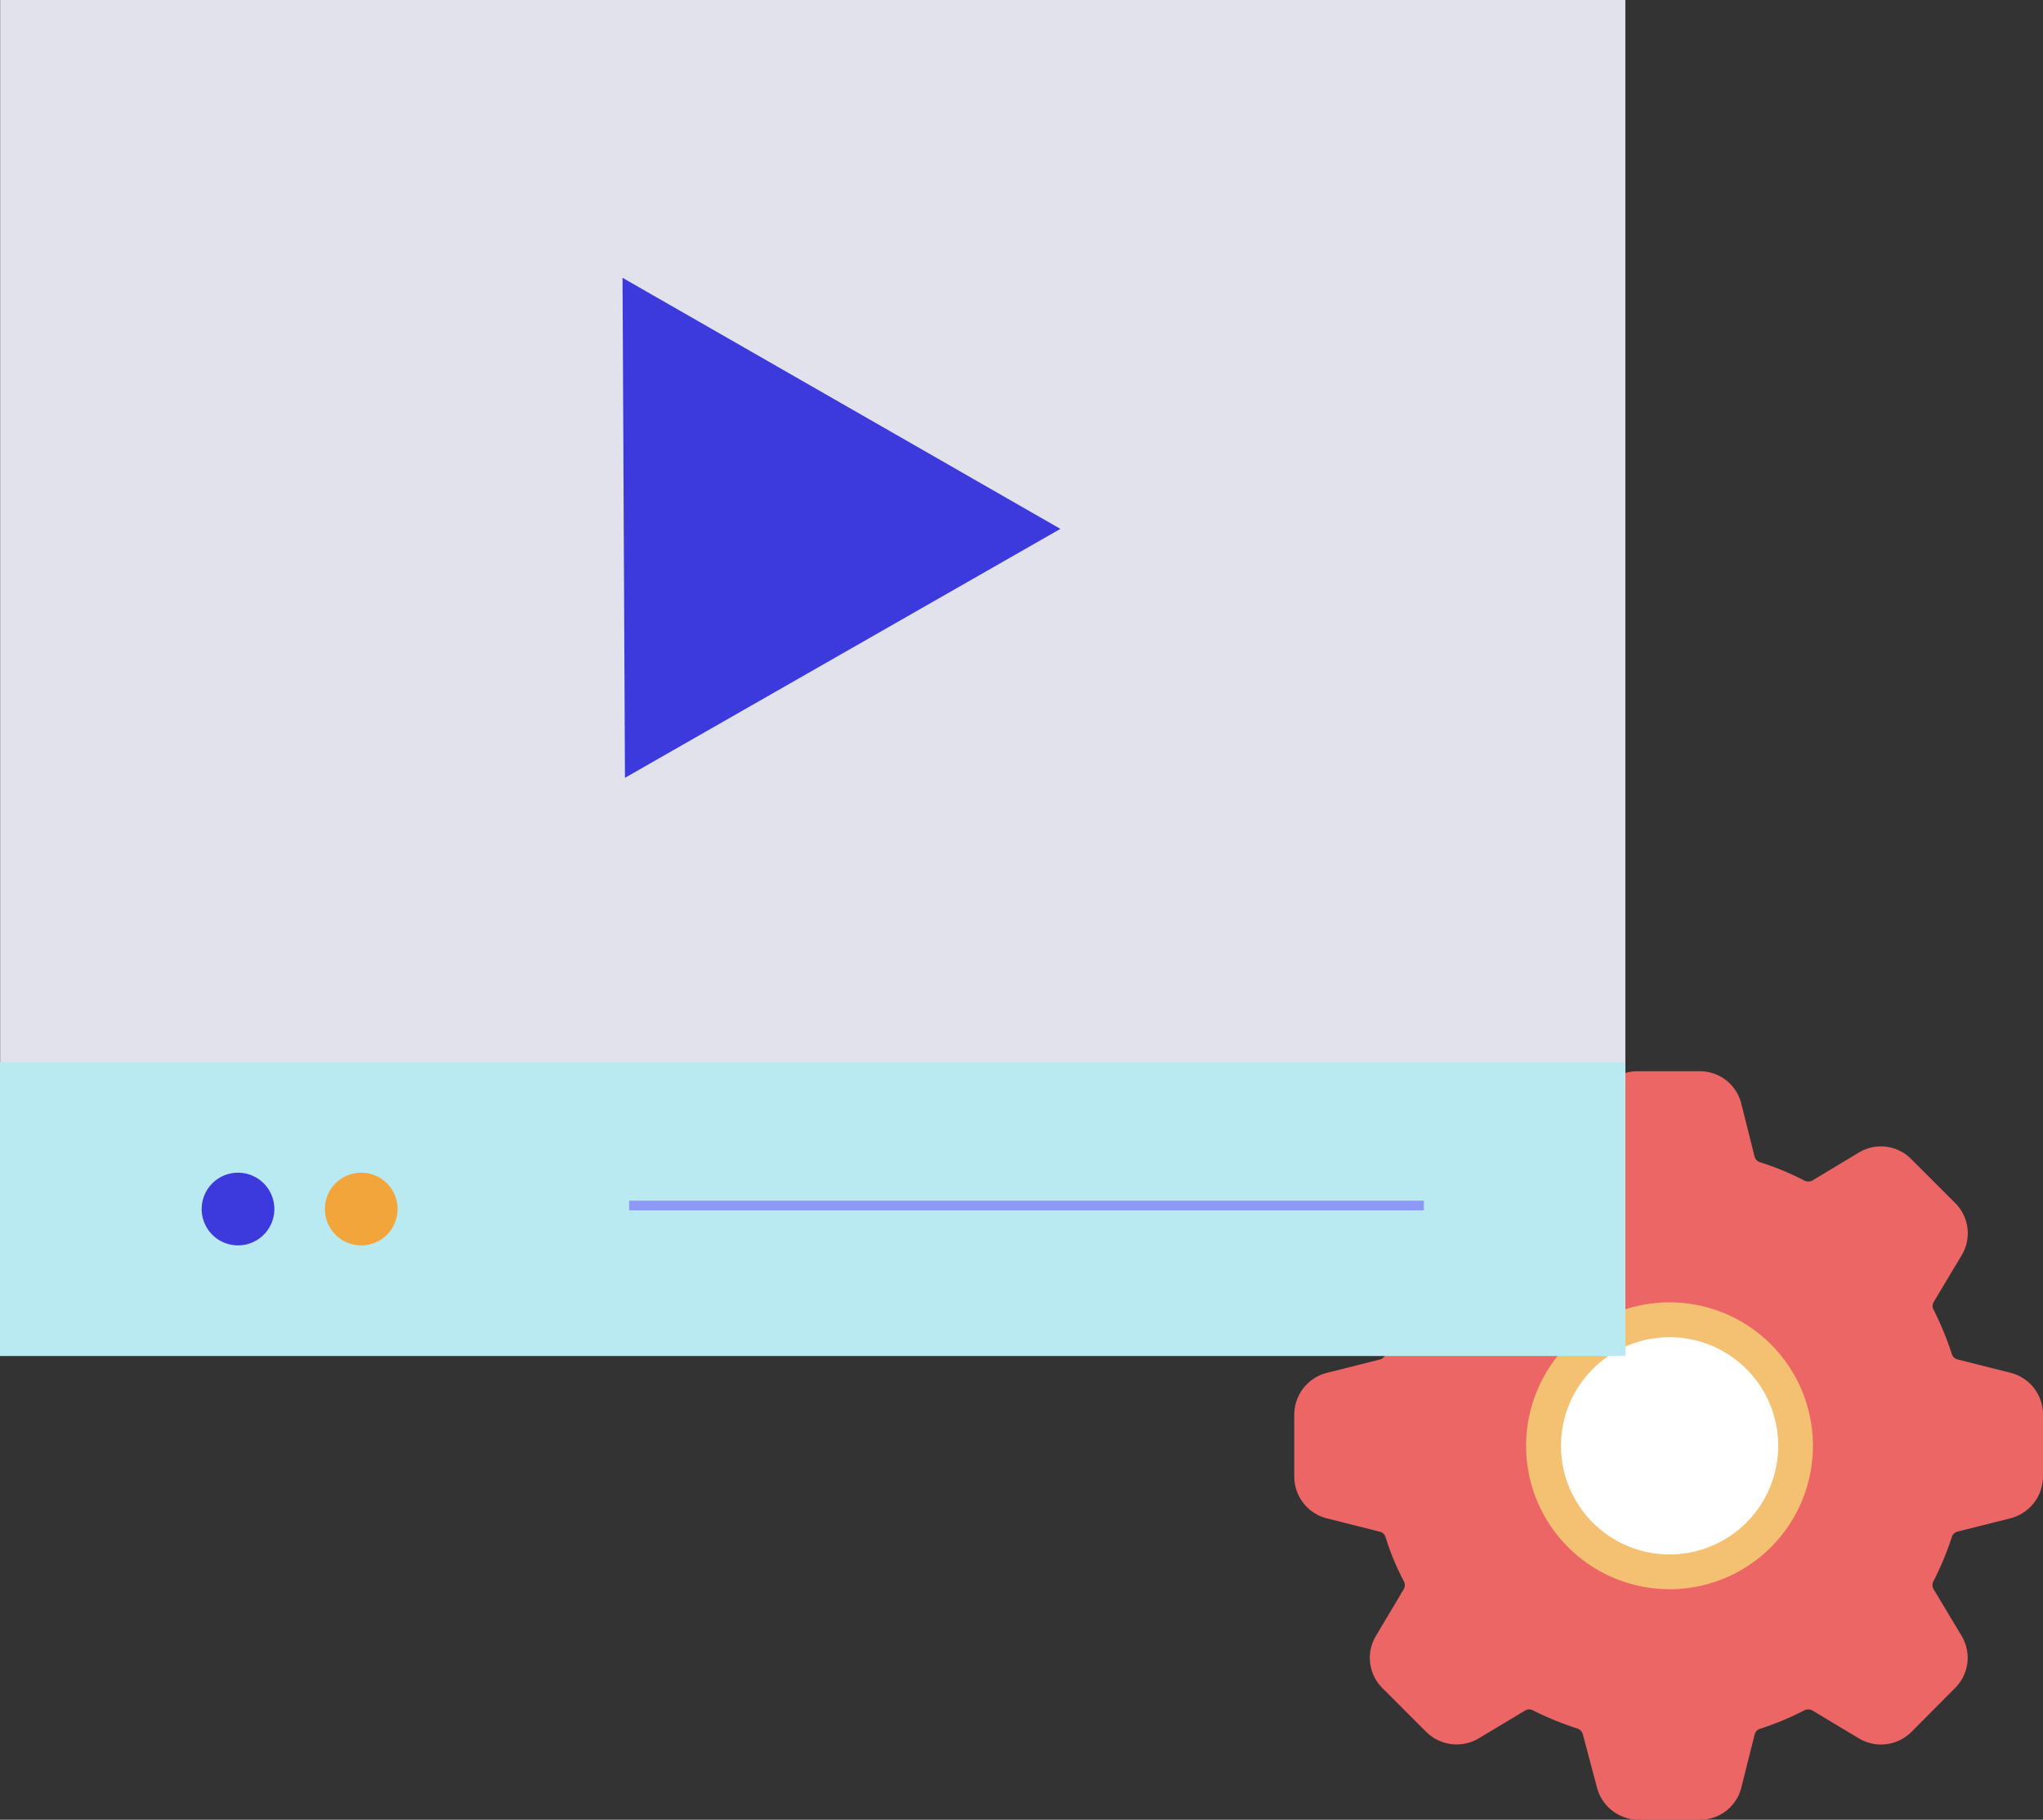 <?xml version="1.0" encoding="UTF-8"?> <svg xmlns="http://www.w3.org/2000/svg" xmlns:xlink="http://www.w3.org/1999/xlink" width="153.86" height="137.037" viewBox="0 0 153.86 137.037"><rect x="0" y="0" width="153.86" height="137.037" fill="#333333" stroke="none"/><defs><clipPath id="clip-path"><path id="Path_36" data-name="Path 36" d="M0,80.129H153.86V-56.908H0Z" transform="translate(0 56.908)" fill="none"></path></clipPath></defs><g id="Group_102" data-name="Group 102" transform="translate(0 56.908)"><g id="Group_95" data-name="Group 95" transform="translate(0 -56.908)" clip-path="url(#clip-path)"><g id="Group_92" data-name="Group 92" transform="translate(97.474 80.67)"><path id="Path_33" data-name="Path 33" d="M17.9,32.96H13.216A3.245,3.245,0,0,1,10.073,30.5L9.019,26.535a.629.629,0,0,0-.4-.438,23.732,23.732,0,0,1-3.354-1.37.576.576,0,0,0-.578,0L1.173,26.834a3.252,3.252,0,0,1-3.952-.491l-3.3-3.3a3.21,3.21,0,0,1-.474-3.949l2.09-3.511a.619.619,0,0,0,0-.58,19.39,19.39,0,0,1-1.387-3.352.575.575,0,0,0-.441-.385l-3.966-1a3.25,3.25,0,0,1-2.459-3.143V2.45A3.25,3.25,0,0,1-10.255-.693l3.966-1a.582.582,0,0,0,.441-.388A20.561,20.561,0,0,1-4.462-5.432a.653.653,0,0,0,0-.6L-6.569-9.54a3.242,3.242,0,0,1,.491-3.949l3.318-3.318a3.212,3.212,0,0,1,3.932-.474l3.511,2.107a.648.648,0,0,0,.595,0,21.486,21.486,0,0,1,3.338-1.387.6.6,0,0,0,.4-.438l1-3.968a3.21,3.21,0,0,1,3.123-2.439h4.688a3.21,3.21,0,0,1,3.123,2.439l1,3.985a.615.615,0,0,0,.385.421A20.893,20.893,0,0,1,25.7-15.175a.653.653,0,0,0,.6,0L29.8-17.282a3.212,3.212,0,0,1,3.949.491l3.3,3.3a3.212,3.212,0,0,1,.494,3.949L35.44-6.029a.589.589,0,0,0,0,.6A23.1,23.1,0,0,1,36.808-2.1a.6.6,0,0,0,.441.4l3.966,1A3.233,3.233,0,0,1,43.673,2.45V7.119a3.267,3.267,0,0,1-2.459,3.143l-3.985,1a.609.609,0,0,0-.421.4A22.291,22.291,0,0,1,35.42,15a.619.619,0,0,0,0,.58l2.107,3.511a3.21,3.21,0,0,1-.474,3.949l-3.3,3.318a3.247,3.247,0,0,1-3.949.474l-3.511-2.107a.653.653,0,0,0-.6,0,21.7,21.7,0,0,1-3.335,1.387.613.613,0,0,0-.4.421l-1,3.985A3.191,3.191,0,0,1,17.9,32.96" transform="translate(12.714 23.408)" fill="#ed6666"></path></g><g id="Group_93" data-name="Group 93" transform="translate(114.941 98.083)"><path id="Path_34" data-name="Path 34" d="M6.324,12.626A10.8,10.8,0,1,1,17.1,1.811v.019a10.8,10.8,0,0,1-10.778,10.8" transform="translate(4.491 8.967)" fill="#f4c172"></path></g><g id="Group_94" data-name="Group 94" transform="translate(117.558 100.699)"><path id="Path_35" data-name="Path 35" d="M4.793,0a8.18,8.18,0,1,0,8.163,8.2V8.18A8.182,8.182,0,0,0,4.793,0" transform="translate(3.404 0)" fill="#fff"></path></g></g><g id="Group_96" data-name="Group 96" transform="translate(46.038 -0.462)"><path id="Path_37" data-name="Path 37" d="M2.732,2.367H2v-2H0V-.365H2.732Z" fill="#000c47"></path></g><path id="Path_38" data-name="Path 38" d="M.005,45.205H122.4V-56.908H.005Z" transform="translate(0.007 0)" fill="#e2e2ed"></path><path id="Path_39" data-name="Path 39" d="M0-1.578H122.4V-23.689H0Z" transform="translate(0 46.774)" fill="#baeaf1"></path><g id="Group_97" data-name="Group 97" transform="translate(47.38 33.874)"><path id="Path_40" data-name="Path 40" d="M59.852.364H0V-.364H59.852Z" fill="#8e99f7"></path></g><g id="Group_100" data-name="Group 100" transform="translate(0 -56.908)" clip-path="url(#clip-path)"><g id="Group_98" data-name="Group 98" transform="translate(15.188 88.312)"><path id="Path_41" data-name="Path 41" d="M1.594,0A2.737,2.737,0,1,1-1.132,2.748v-.01A2.737,2.737,0,0,1,1.594,0" transform="translate(1.132 0)" fill="#3d3add"></path></g><g id="Group_99" data-name="Group 99" transform="translate(24.467 88.312)"><path id="Path_42" data-name="Path 42" d="M1.6,0A2.737,2.737,0,1,1-1.137,2.738,2.738,2.738,0,0,1,1.6,0" transform="translate(1.137)" fill="#f2a53a"></path></g></g><g id="Group_101" data-name="Group 101" transform="translate(46.883 -35.988)"><path id="Path_44" data-name="Path 44" d="M.107,22.018-.076-15.637,32.9,3.271Z" transform="translate(0.076 15.637)" fill="#3d3add"></path></g></g></svg> 